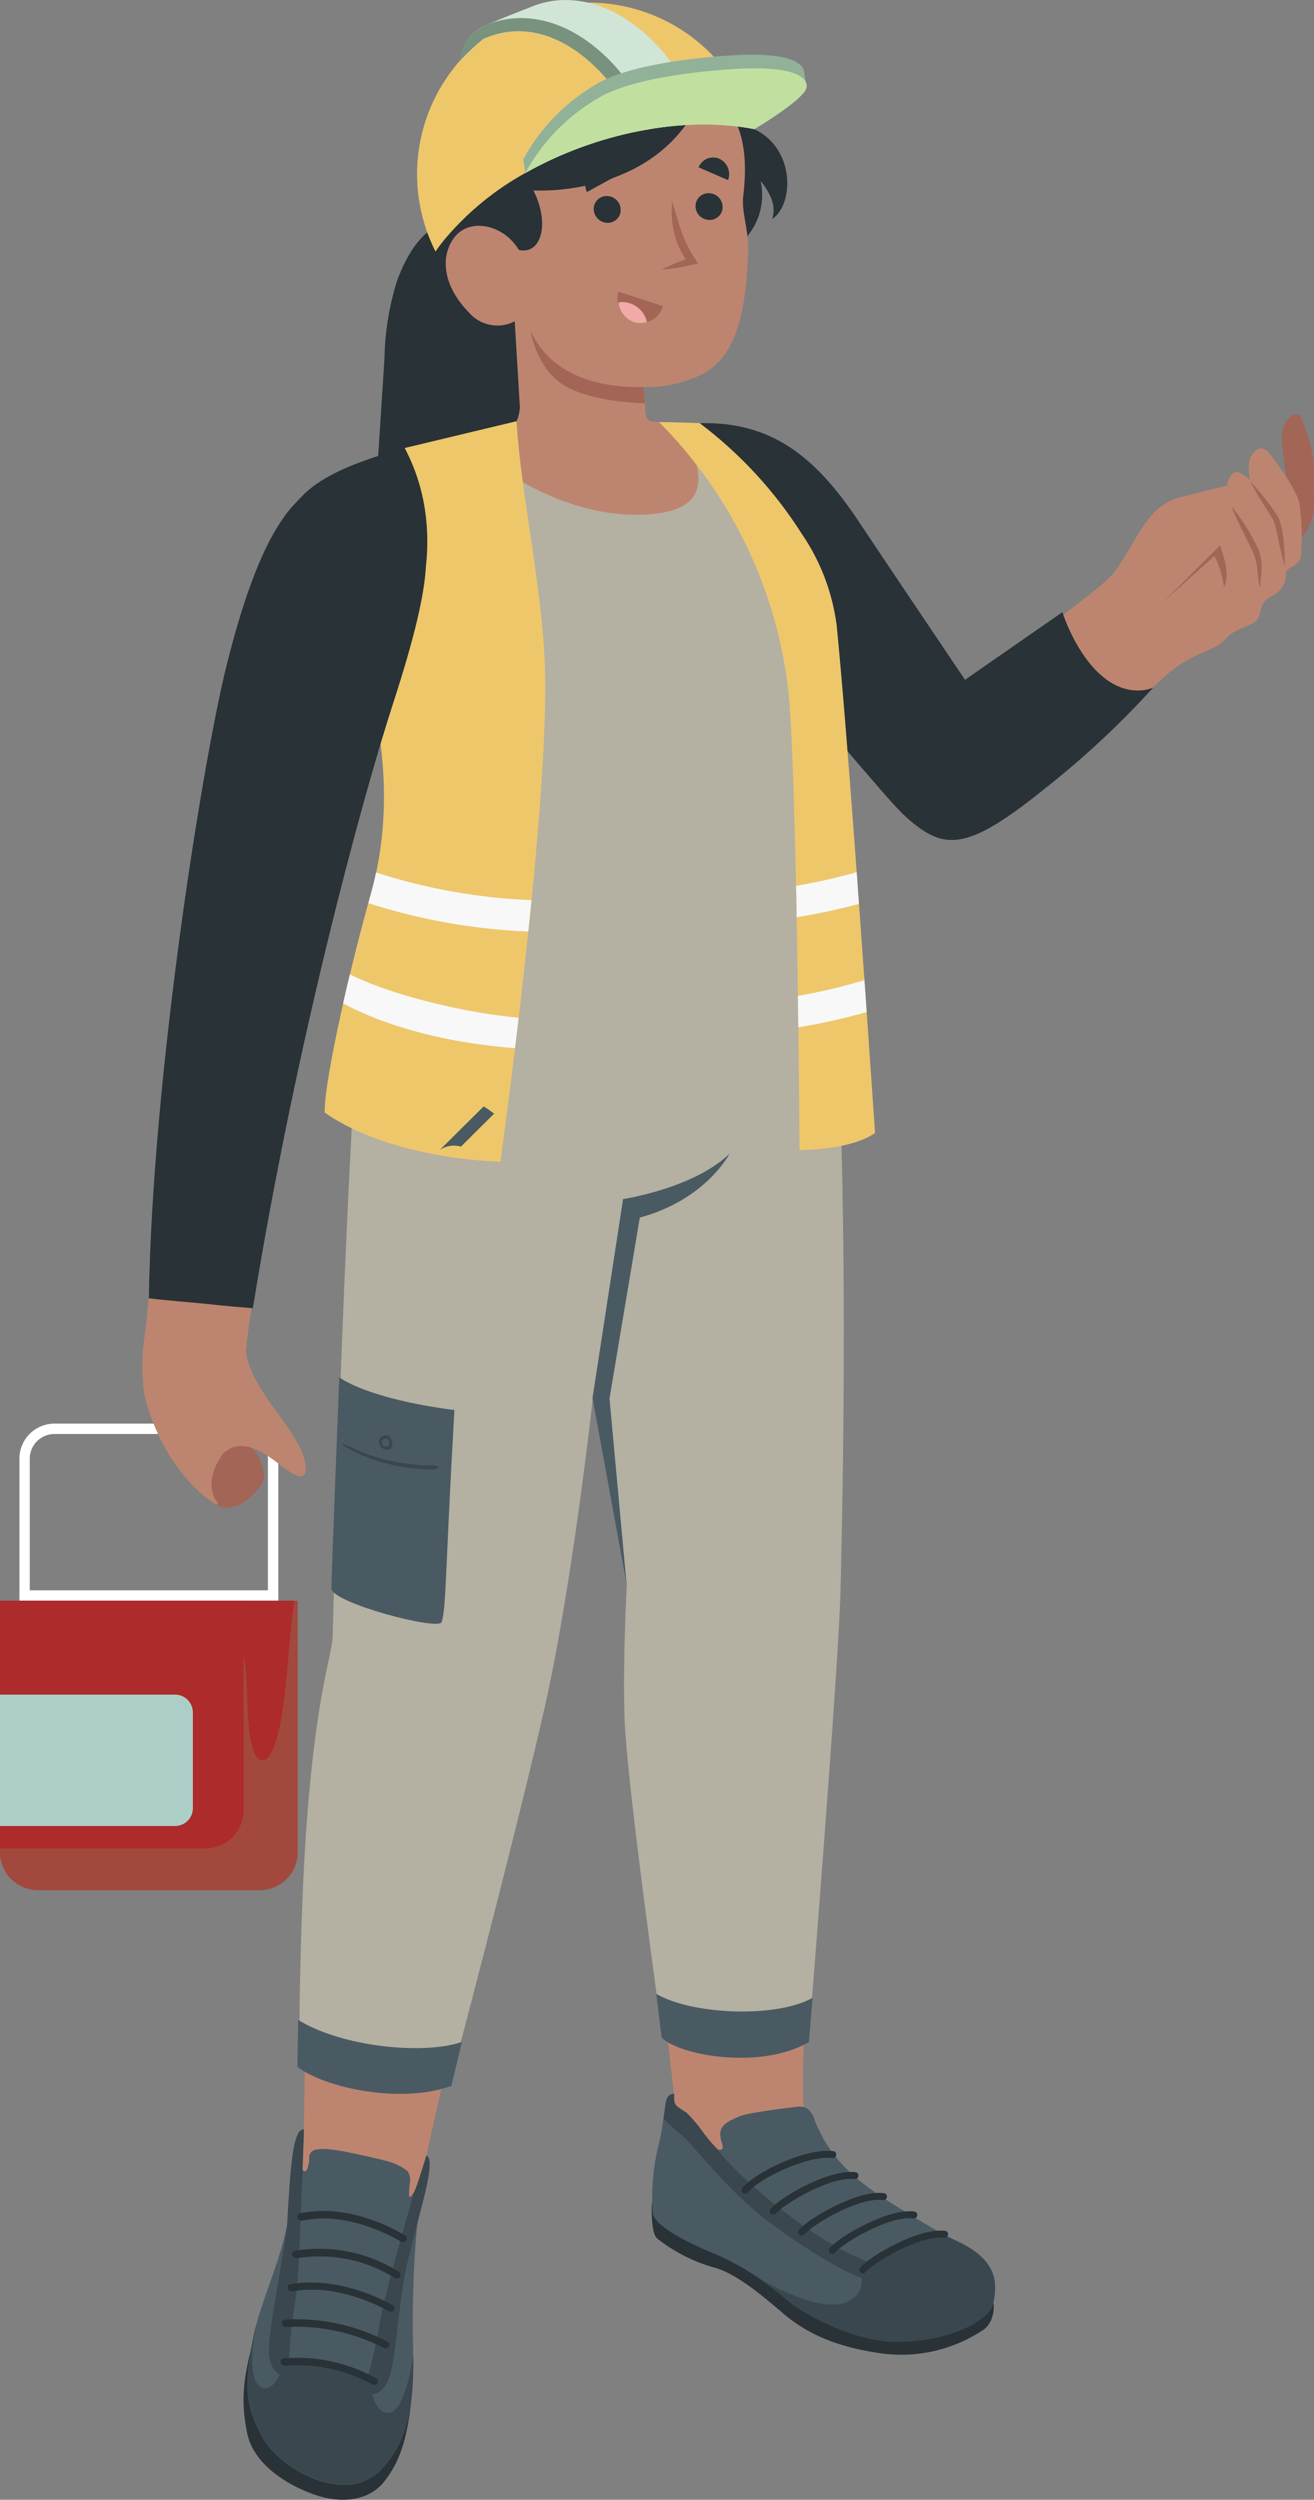<svg xmlns="http://www.w3.org/2000/svg" id="Layer_2" viewBox="0 0 250.77 477.02"><rect x="0" y="0" width="250.77" height="477.02" fill="#808080" stroke="none"/><defs><style>.cls-1{fill:#879c71;opacity:.26;}.cls-1,.cls-2,.cls-3,.cls-4,.cls-5,.cls-6,.cls-7,.cls-8,.cls-9,.cls-10,.cls-11,.cls-12,.cls-13,.cls-14,.cls-15,.cls-16,.cls-17,.cls-18{stroke-width:0px;}.cls-2{fill:#eec76b;}.cls-3{fill:#b4b0a2;}.cls-4{fill:#283237;}.cls-5{fill:#ad2b2b;}.cls-6{fill:#acd0b4;}.cls-7{fill:#495a63;}.cls-8{fill:#abcfc7;}.cls-9{opacity:.45;}.cls-9,.cls-12,.cls-18{isolation:isolate;}.cls-9,.cls-15{fill:#fff;}.cls-10{fill:#3a474e;}.cls-11{fill:#a36556;}.cls-12{opacity:.3;}.cls-12,.cls-18{fill:#000;}.cls-13{fill:#c1e0a0;}.cls-14{fill:#bd856f;}.cls-16{fill:#f8f8f8;}.cls-17{fill:#f1aaa7;}.cls-18{opacity:.15;}</style></defs><g id="Layer_1-2"><g id="freepik--character-1--inject-294"><path class="cls-11" d="M50.42,281.71c-.53-4.39-2.07-5.69-5.86-7.18-3.78-1.49-9.19,7.39-9.19,7.39,0,0,3.66,3.64,5.9,5.16,3.83,2.6,9.36-3.56,9.14-5.37Z"></path><path class="cls-5" d="M0,305.45v47.98c0,4.01,3.25,7.26,7.25,7.26h42.31c4.01,0,7.26-3.25,7.26-7.26v-47.98s-56.82,0-56.82,0Z"></path><path class="cls-15" d="M46.42,273.64c2.6,0,4.71,2.11,4.71,4.71v25.12H5.68v-25.12c0-2.6,2.11-4.71,4.71-4.71h36.02M46.42,271.66H10.4c-3.7,0-6.69,3-6.69,6.69v27.09h49.4v-27.09c0-3.7-3-6.69-6.69-6.69h0Z"></path><path class="cls-1" d="M39.23,352.72c4.01,0,7.26-3.25,7.26-7.26v-40.02h10.33v47.98c0,4.01-3.25,7.26-7.26,7.26H7.25c-4,0-7.25-3.25-7.25-7.26v-.7h39.23Z"></path><path class="cls-8" d="M3.4,323.38h33.42v25.07H3.4C1.52,348.45,0,346.93,0,345.05v-18.28C0,324.9,1.52,323.38,3.4,323.38Z" transform="translate(36.81 671.83) rotate(-180)"></path><path class="cls-5" d="M56.17,305.45h-19.35c.2.76.37,1.73.52,2.67.71,4.39,1.43,8.78,2.14,13.17.79,4.87,2.76,4.3,3.34-.95,0-.04,0-.08.01-.12.44-3.88,1.3-8.07,2.44-7.53,1.04.48,1.62,4.68,1.8,8.44s.17,7.88.78,11c1.03,5.29,3.38,4.68,4.73.45,1.35-4.21,1.96-10.74,2.5-16.92.3-3.45.63-7.01,1.09-10.2Z"></path><path class="cls-5" d="M3.71,305.45v2.35c.71,3.01,2.96,3.95,4.8,4.18,3.29.38,8.83,8.53,12.13,8.7,3.1.16,1.16-10.76,7.77-8.24,3.65,1.39,3.55-4.92,5.89-5.22,2.34-.31,5.06,2.62,5.05,7.15,1.29.03,1.91-2.96,2.29-5.35.2-1.27.58-2.67,1.07-3.57H3.71Z"></path><g id="freepik--Character--inject-294"><g id="freepik--bottom--inject-294"><path class="cls-14" d="M127.96,401.73c-.15,1.78,3.98,11.56,10.14,14.09s18.14-3.67,18.14-3.67c0,0-3-7.82-3-11.98-.18-8.87,1.03-28.16,1.03-28.16l-28.46,2.56,2.8,25.04s-.51.33-.66,2.11Z"></path><path class="cls-4" d="M124.39,420.46s-.27,5.44.99,6.68c3.17,2.5,6.79,4.37,10.66,5.5,4.31,1.02,9.6,5.56,13.38,8.78,3.77,3.22,8.9,6.23,18.45,7.62,7.01,1.04,14.16-.6,20.01-4.6,2.19-1.78,1.9-5.42,1.5-5.42l-64.99-18.56Z"></path><path class="cls-7" d="M129.16,401.89c.6.45,1.22.87,1.87,1.26.99,1,1.91,2.07,2.76,3.19.86,1.26,1.83,2.44,2.89,3.53.27.3.69.51,1.02.3.33-.21.24-.72.12-1.09-.23-.6-.35-1.24-.37-1.89,0-1.8,1.9-2.55,3.58-3.3,1.68-.75,8.97-1.6,10.8-1.83.72-.15,1.46-.07,2.13.22.74.57,1.27,1.37,1.5,2.28,2.95,7.41,7.59,11.31,14.23,15.59,2.46,1.57,9.66,5.95,11.71,6.93,10.84,5.14,9.05,9.99,6.61,14.12-1.96,3.34-10.32,5.47-17.7,5.47-6.25-.06-15.56-4.03-20.06-7.76-4.04-3.55-8.58-6.47-13.48-8.67-4.16-1.65-11.74-5.12-12.22-7.92-.29-4.44.11-8.89,1.18-13.21.69-2.46,1.08-6.8,1.41-8.3.12-.73.76-1.27,1.5-1.26.01.82-.15,1.68.54,2.32Z"></path><path class="cls-10" d="M170.36,446.89c9.54.16,17.02-3.19,18.98-6.52,1.53-5.44.46-9.8-8.01-13.3-.48-.21-1.23-.64-2.13-1.15h0c-3.27.33-15.2,6.31-15.14,7.17.06.87,1.6,3.64-1.78,5.84-5.24,3.43-17.97-4.49-17.97-4.49h0c2.04,1.4,4.01,2.9,5.9,4.49,4.42,3.73,13.94,7.89,20.16,7.95Z"></path><path class="cls-10" d="M136.66,409.87c-1.06-1.09-2.03-2.28-2.89-3.53-.85-1.12-1.77-2.19-2.76-3.19-.64-.37-1.26-.78-1.86-1.23-.64-.67-.49-1.48-.49-2.35-.74,0-1.38.53-1.5,1.26-.15.7-.33,2.01-.52,3.5.93.91,1.99,1.89,3,2.68,2.67,2.17,8.21,9.86,15.38,15.65,6.89,5.57,18.21,12.34,20.13,12.12,1.92-.22,4.84-1.44-1.92-4.22-6.76-2.8-20.82-13.15-26.57-20.68Z"></path><path class="cls-4" d="M165.21,433.56c1.5-1.8,10.3-7.1,14.98-6.53h0c.36.05.7-.21.74-.58.05-.36-.21-.7-.58-.74-4.99-.63-14.2,4.72-16.16,6.99-.09.11-.14.25-.15.39-.02.37.27.69.64.71.2,0,.4-.08.52-.24Z"></path><path class="cls-4" d="M159.34,429.86c1.5-1.81,10.3-7.1,14.98-6.53.36.05.7-.21.74-.58.05-.36-.21-.7-.58-.74-5-.63-14.2,4.72-16.16,6.99-.09.11-.14.25-.15.39-.02.37.27.69.64.71.2,0,.4-.08.52-.24Z"></path><path class="cls-4" d="M153.54,426.35c1.5-1.81,10.3-7.11,14.98-6.53.37.04.7-.22.75-.58,0,0,0,0,0,0,.04-.36-.22-.69-.59-.73-5-.64-14.2,4.7-16.16,6.99,0,0-.01.01-.02.02-.25.26-.24.66.02.91.12.1.27.16.42.16.23.02.45-.07.6-.24Z"></path><path class="cls-4" d="M148.1,422.37c1.57-1.81,10.32-7.11,14.98-6.55,0,0,0,0,.01,0,.36.05.69-.21.74-.57,0,0,0-.02,0-.03.04-.35-.22-.67-.57-.71-4.99-.63-14.21,4.7-16.18,6.98,0,0,0,0-.01.01-.25.26-.25.68.01.93.12.1.27.15.42.15.23.03.45-.05.6-.22Z"></path><path class="cls-4" d="M142.73,418.37c2.4-2.88,11.61-7.13,16.1-6.56,0,0,0,0,.01,0,.37.05.71-.22.75-.59.04-.36-.22-.69-.58-.73-5-.63-14.62,3.8-17.33,7.04,0,0-.01.02-.02.03-.21.28-.16.69.13.9.11.1.26.15.4.15.21.01.41-.08.54-.24Z"></path><path class="cls-14" d="M78.53,420.93c-1.65,1.83-19.44-1.05-21.12-3.8-1.68-2.76.58-10.74.58-10.74l.48-29.72,29.67,4.63-6.79,30.08s-1.18,7.73-2.83,9.56Z"></path><path class="cls-4" d="M47.95,448.05c-1.5,6.17-2.01,10.17-.79,16.21,1.21,6.04,7.71,9.99,12.87,11.79,5.15,1.8,10.35,1.18,13.27-2.47,2.92-3.65,4.33-8.01,5.11-14.77l-30.45-10.75Z"></path><path class="cls-7" d="M57.71,413.72c-.03.25.09.49.31.6.3.09.54-.21.63-.46.21-.6.33-1.22.36-1.86-.02-.35.03-.71.16-1.03.26-.43.7-.72,1.2-.79.91-.13,1.83-.13,2.74,0,1.06.12,2.14.28,3.21.51,2.13.43,5.87,1.21,7.97,1.84,1.25.36,2.43.95,3.46,1.75.46.67.64,1.49.48,2.29-.15.88-.19,1.77-.13,2.65,1.2.12,3.03-6.8,3.22-7.79,1.83.99-1.03,7.29-1.8,14.12-.67,7.77-.89,15.58-.66,23.38,0,9.23-.51,16.39-5.99,22.23-6.73,7.17-19.26.15-22.66-5.84-3.4-5.99-3.7-10.19-1.9-19.17,1.57-7.92,6.02-15.62,7.11-25.46,1.08-9.11.43-14.41,2.58-14.3-.07.55-.22,6.23-.28,7.34Z"></path><path class="cls-10" d="M48.35,446.09c-1.8,9.02-1.45,13.17,1.9,19.17,3.36,6.01,15.94,13.02,22.66,5.84,5.29-5.68,5.99-12.6,5.99-21.43-.03.13-1.59,10.05-4.36,10.71-2.77.66-4.09-4.22-3.5-5.59-9.77-5.08-16.7-4.06-16.7-4.06,0,0-1.93,6.7-4.78,4.63-2.61-1.92-.91-10.51-.64-11.82-.22.81-.43,1.65-.57,2.55Z"></path><path class="cls-10" d="M56.26,439.7c1.02-6.11,1.11-19.25,1.5-26,.03-.72.24-6.9.24-7.02v-.34c-2.14-.1-2.59,7.2-3.21,18.27-.94,7.7-3.4,19.1-3.47,23.83-.07,4.73,3.56,6.31,3.77,3,.15-3.93.54-7.85,1.17-11.73Z"></path><path class="cls-10" d="M74.37,453.48c1.44-4.42,1.65-15.92,3.88-23.61.91-3.88,1.71-6.74,2.41-9.51.7-2.77,2.2-8.57.7-8.99,0,0-1.83,6.08-2.4,7.14-1.8,6.52-5.42,18.66-6.46,24.65-.63,3.85-1.51,7.66-2.62,11.4-.85,3.16,3.04,3.33,4.48-1.09Z"></path><path class="cls-4" d="M72.02,454.81s.02-.03.02-.04c.18-.35.04-.77-.31-.95-5.35-2.98-11.48-4.3-17.58-3.79-.04,0-.07,0-.1.01-.36.07-.58.42-.51.78.13.4.52.66.94.61,5.72-.45,11.45.78,16.48,3.53.09.05.18.09.28.12.29.06.59-.05.78-.28Z"></path><path class="cls-4" d="M74.22,447.81s.02-.04.03-.06c.16-.36,0-.77-.36-.93-6-3.12-12.72-4.57-19.47-4.19-.02,0-.05,0-.07,0-.37.06-.62.4-.56.77.11.41.5.68.93.64,6.38-.31,12.72,1.05,18.41,3.95l.25.1c.31.08.65-.04.84-.3Z"></path><path class="cls-4" d="M55.97,437.22c9.06-1.6,18.09,3.77,18.18,3.77.35.23.82.16,1.08-.16.17-.34.03-.75-.3-.93-.43-.24-9.72-5.72-19.47-4.01-.04,0-.08.01-.12.02-.34.1-.54.46-.43.8.11.29.36.5.66.57l.4-.06Z"></path><path class="cls-4" d="M56.75,430.9c6.4-1,12.95.32,18.47,3.71.34.25.81.22,1.11-.09.02-.02.03-.04.04-.07.19-.33.07-.75-.27-.94-5.89-3.72-12.94-5.15-19.82-4.01-.05,0-.1.02-.15.03-.33.12-.5.48-.38.81.11.29.37.49.67.54.1.02.21.03.31.01Z"></path><path class="cls-4" d="M57.8,423.73c9.35-1.93,18.53,3.97,18.62,3.97.35.24.82.18,1.09-.13.02-.03.03-.05.05-.08.17-.33.04-.74-.29-.91-.4-.27-9.89-6.31-19.97-4.24-.04,0-.08.02-.12.03-.33.12-.51.49-.39.82.11.28.35.48.64.54.12.02.24.02.36,0Z"></path><path class="cls-3" d="M158.53,179.51c3.37,37.64,2.61,95.11,1.87,124.32-.39,14.9-5.99,84.49-5.99,84.49-11.53,9.45-28.08-.46-28.08-.46,0,0-6.7-47.42-7.13-59.79-.39-10.65.43-25.87.43-25.87l-6.49-35.41s-4.01,36.76-9.47,60.26c-5.68,24.83-17.66,69.99-17.66,69.99-11.08,3.94-28.91-3.67-28.91-3.67,0,0-.07-30.11,1.9-51.2,1.83-20,4.13-25.67,4.49-29.72,0,0,1.8-79.62,5.89-132.99l89.14.04Z"></path><path class="cls-7" d="M119.57,302.2l-3.25-35.32,5.78-34.54c12.64-3.4,17.14-12.19,17.14-12.19-6.85,6.64-20.33,8.67-20.33,8.67l-5.83,37.97,6.49,35.41Z"></path><path class="cls-7" d="M56.92,385.46c8.3,5.12,23.74,6.73,31.23,4.21l-2.01,8.37c-9.92,3.58-24.41.25-29.39-3.64l.16-8.94Z"></path><path class="cls-7" d="M125.25,380.49c6.83,3.98,22.84,4.66,29.82.76l-.69,8.42c-9.2,5.38-24.76,2.56-28.11-.84l-1.02-8.34Z"></path><path class="cls-7" d="M86.72,269.08c-1.77,31.09-1.54,37.55-2.43,40.44-.52,1.74-21.04-3.68-21.04-6.41,0-2.73,1.5-40.28,1.5-40.28,0,0,5.03,4.04,21.97,6.25Z"></path><path class="cls-10" d="M83.64,280.18c-.81.26-1.67.32-2.5.18-.87-.03-1.59-.09-2.37-.18-3.08-.31-6.11-1.06-8.99-2.2-1.52-.56-2.97-1.29-4.31-2.2-.15-.06-.13-.25,0-.25,1.36.51,2.67,1.21,4.03,1.75,1.68.62,3.4,1.12,5.15,1.5,1.55.35,3.12.59,4.7.72.75.12,1.5.12,2.25.12.64-.04,1.29.01,1.92.15.13.04.12.3.12.42Z"></path><path class="cls-10" d="M74.64,274.58c-.19-.39-.34-.63-.78-.69-.37-.04-.73.06-1.03.27-.28.2-.46.51-.51.85-.04.57.24,1.12.73,1.41.46.29,1.04.29,1.5,0,.25-.21.37-.53.34-.85,0-.35-.08-.69-.25-.99ZM74.25,275.72c-.25.3-.68.38-1.02.19-.52-.3-.42-1.32.22-1.38.2-.02.4.04.57.15.3.24.39.65.22.99v.04Z"></path></g><g id="freepik--top--inject-294"><path class="cls-4" d="M71.87,91.72l1.5-23.23c.08-5.08.9-10.13,2.43-14.98,1.93-5.17,5.05-10.62,10.92-11.58,3.36-.54,10.99-1.02,13.57,1.74v48.17l-28.41-.12Z"></path><path class="cls-14" d="M136.65,82l15.55,47.83s8.99,10.3,19.47,23.11c4.3,5.23,10.9,9.06,20.15,2.02,10.03-7.66,19.68-15.81,28.89-24.43,7.01-6.87,10.48-5.54,13.3-8.73l6.14-30.6s-8.27,1.98-14.8,3.67c-6.53,1.69-7.76,7.44-12.76,14.42-2.49,3.47-28.58,21.57-28.58,21.57,0,0-11.67-17.51-17.4-24.79-13.66-17.42-20.64-21.72-29.96-24.07Z"></path><path class="cls-11" d="M221.92,114.94l9.83-8.85c.96,1.87,1.59,3.9,1.84,5.99,1.36-2.55.09-5.35-.72-8.03l-10.95,10.89Z"></path><path class="cls-4" d="M151.77,130.79s5.09,6.96,12.15,15.11c5.89,6.79,7.92,9.36,11.02,11.7,6.25,4.75,11.01,3.8,25.06-7.59,7.2-5.71,13.91-12,20.09-18.81,0,0-4.15,2.05-9.08-1.63-5.66-4.27-8.25-12.76-8.25-12.76l-18.59,12.91s-15.14-22.45-20.25-30.15c-8.43-12.73-16.97-19.19-30.45-18.81l18.3,50.04Z"></path><g id="freepik--chest--inject-294"><path class="cls-3" d="M133.04,80.74c5.14,4.96,9.96,10.23,14.45,15.79,8.48,10.35,10.39,13.63,11.05,22.87.46,6.31-5.09,15.67-5.09,15.67,1.09,20.28,4.63,59.73,4.63,59.73-10.39,9.54-61.67,15.02-90.68-2.82,0,0,8.31-30.53,8.21-39.93-.07-6.65-3.65-24.74-4.3-33.61-1.59-22.05,6.13-31.21,9.65-32.82,7.76-3.52,38.61-5.23,38.61-5.23l13.47.34Z"></path></g><path class="cls-4" d="M110.16,2.26c7.32-1.6,15.89,2.49,21.52,6.77,1.95,1.47,3.76,3.12,5.41,4.93.83.91,1.6,1.86,2.32,2.86.67,1.08,1.22,2.23,1.63,3.43.6,1.39,1.5,3.71,2.91,4.39,7.91,3.79,7.55,14.41,3.42,17.16.4-1.27.34-2.64-.16-3.88-.49-1.22-1.19-2.36-2.05-3.36.79,3.53-.02,7.23-2.22,10.11-.56.93-1.38,1.66-2.37,2.11-.94.27-1.87-.04-2.79.49-1.17.69-2.05,1.59-3.31,2.41-1.26.82-2.53,1.56-3.82,2.32l-13.91,8.19-17.97,10.48c-.52-7.56-12.51-9.65-17-27.38-2.37-9.18.04-25.48,10.02-26.59,2.38-8.21,10.56-12.7,18.38-14.47Z"></path><path class="cls-14" d="M94.26,82.74c-3.62.54-4.94.76-4.94.76,3.49,5.27,19.97,16.7,36.44,14.44,14.98-2.07,3-17.21,3-17.21l-3-.18c-1.98-.1-2.52-.18-2.62-2.47h0l-.34-4.21c4.07.11,8.1-.83,11.71-2.71,4.28-2.64,7.83-7.67,8.27-23.31.12-3.97-1.3-7.4-.94-10.39.96-7.91-.37-11.82-1.38-14.15-.26-.51-.6-.97-1-1.37-2.05-2.02-5.35-1.99-7.37.07-9.6,15.74-30.3,14.33-30.3,14.33,3.22,6.26,1.51,12.37-2.77,11.35-2.83-4.79-9.35-6.29-12.34-2.35-2.68,3.56-2.2,9.12,2.73,14.21,2.16,2.58,5.83,3.32,8.82,1.77l.99,16.48c-.31,3.07-1.32,4.4-4.94,4.94Z"></path><path class="cls-11" d="M120.99,61.41s.08.03.13.04c2.33.66,4.76-.7,5.41-3.03l-8.49-2.76c-.71,2.4.59,4.93,2.95,5.75Z"></path><path class="cls-17" d="M118,57.74c.22,1.71,1.38,3.15,3,3.73.81.25,1.67.25,2.47,0-.5-2.28-2.55-3.89-4.88-3.83-.2.02-.39.06-.58.1Z"></path><path class="cls-4" d="M137.29,30.3s-.05-.02-.07-.03c-1.54-.62-3.28.13-3.9,1.66l5.63,2.44c.59-1.58-.13-3.35-1.66-4.07Z"></path><path class="cls-4" d="M132.77,38.97c.19-1.34,1.44-2.27,2.78-2.08,1.41.15,2.45,1.39,2.35,2.8,0,.03,0,.07,0,.1-.16,1.36-1.39,2.32-2.75,2.16-1.44-.12-2.51-1.38-2.4-2.82,0-.06.01-.11.02-.17Z"></path><path class="cls-4" d="M113.37,32.32s.09-.05.13-.07c1.49-.72,3.28-.1,4,1.39l-5.48,3c-.77-1.57-.18-3.46,1.35-4.31Z"></path><path class="cls-4" d="M113.31,39.59c.17-1.36,1.41-2.33,2.78-2.16,1.42.15,2.46,1.4,2.35,2.82,0,.03,0,.07,0,.1-.16,1.36-1.39,2.32-2.75,2.16-1.42-.15-2.47-1.39-2.38-2.82,0-.03,0-.07.01-.1Z"></path><path class="cls-11" d="M123.08,76.97s-11.13-.15-16.28-4.01c-4.6-3.46-5.56-9.87-5.56-9.87,3.06,6.83,10.23,10.98,21.55,10.78l.28,3.1Z"></path><path class="cls-2" d="M133.52,80.74c7.7,5.8,14.3,12.95,19.47,21.09,3.61,5.26,5.9,11.3,6.7,17.63,1.92,19.53,4.64,57.79,7.31,96.73-4.57,3.3-14.41,3.3-14.41,3.3,0,0-.45-70.34-2.1-87.34-2.17-19.51-10.89-37.71-24.73-51.63l7.76.22Z"></path><path class="cls-16" d="M163.49,166.43c-3.81,1.08-7.67,1.95-11.58,2.61.12,1.96.12,3.97.12,5.99,4.01-.64,7.98-1.49,11.89-2.55-.15-2.05-.31-4.07-.43-6.05Z"></path><path class="cls-16" d="M152.36,196.03c4.4-.71,8.75-1.68,13.03-2.91-.13-2.04-.28-4.07-.42-6.08-4.17,1.25-8.41,2.25-12.7,3,.03,2.07.06,4.09.09,5.99Z"></path><path class="cls-2" d="M77.23,85.48c-7.41,11.13-10.11,30.99-6.35,46.93,3.76,15.94,2.65,28.68-.25,38.73-2.91,10.05-8.75,34.27-8.67,41.16,12.91,9.08,33.54,9.38,33.54,9.38,0,0,8.9-63.58,8.55-92.25-.19-15.82-4.58-34.4-5.48-49.05l-21.33,5.11Z"></path><path class="cls-16" d="M98.99,194.2c-11.43-1-25.43-4.78-32.22-8.27-.46,1.89-.87,3.7-1.29,5.54,5.21,2.82,15.91,7.23,32.8,8.55.22-1.84.46-3.82.7-5.83Z"></path><path class="cls-16" d="M70.29,172.34c9.88,3.18,20.15,5,30.53,5.42.21-2.01.42-4,.61-5.99-10.08-.4-20.06-2.17-29.66-5.27-.34,1.65-.73,3.15-1.15,4.64-.1.37-.22.75-.33,1.2Z"></path><path class="cls-2" d="M96.24,4.73c15.74-8.89,35.72-3.34,44.61,12.4,1.36,2.35,2.41,4.87,3.12,7.49-13.72-2.67-30.44.88-43.68,8.37h0c-5.73,3.17-10.85,7.33-15.11,12.3-.74.86-1.43,1.77-2.07,2.71-1.43-2.83-2.44-5.86-3-8.99-2.46-13.69,4.01-27.44,16.12-34.29Z"></path><path class="cls-6" d="M87.95,11.53c1.35-1.45,2.79-2.81,4.31-4.07,1.42-.66,2.94-1.09,4.49-1.3.55-.1,1.11-.15,1.68-.16,11.94-.39,21.58,12.75,23.08,19.08l2.77-.48,8.52-3.44c-2.22-6.83-6.58-12.76-12.45-16.91-7.49-5.23-14.35-4.76-18.51-3.12-.63.25-8.75,3.37-10.25,4.28-2.19,1.27-3.57,3.59-3.65,6.13Z"></path><path class="cls-9" d="M87.95,11.53c1.35-1.45,2.79-2.81,4.31-4.07,1.42-.66,2.94-1.09,4.49-1.3.55-.1,1.11-.15,1.68-.16,11.94-.39,21.58,12.75,23.08,19.08l2.77-.48,8.52-3.44c-2.22-6.83-6.58-12.76-12.45-16.91-7.49-5.23-14.35-4.76-18.51-3.12-.63.25-8.75,3.37-10.25,4.28-2.19,1.27-3.57,3.59-3.65,6.13Z"></path><path class="cls-6" d="M124.27,24.59c-2.2-6.83-6.56-12.75-12.42-16.9-8.67-6.04-16.46-4.48-20.24-2.29-2.21,1.26-3.62,3.57-3.73,6.11,1.36-1.45,2.81-2.81,4.34-4.07,14.65-6.53,27.47,10.26,29.28,17.64l2.76-.49Z"></path><path class="cls-12" d="M124.27,24.59c-2.2-6.83-6.56-12.75-12.42-16.9-8.67-6.04-16.46-4.48-20.24-2.29-2.21,1.26-3.62,3.57-3.73,6.11,1.36-1.45,2.81-2.81,4.34-4.07,14.65-6.53,27.47,10.26,29.28,17.64l2.76-.49Z"></path><path class="cls-6" d="M100.25,32.96c13.24-7.52,29.9-11.04,43.68-8.37,0,0,8.3-4.91,9.8-7.49.17-.32.23-.68.15-1.03-.09-.39-.43-2.13-.43-2.5-.34-1.59-3.03-3.68-13.82-3-6.17.39-19.89,1.66-26.3,5.78-5.68,3.4-10.34,8.26-13.48,14.08l.42,2.53Z"></path><path class="cls-18" d="M100.25,32.96c13.24-7.52,29.9-11.04,43.68-8.37,0,0,8.3-4.91,9.8-7.49.17-.32.23-.68.15-1.03-.09-.39-.43-2.13-.43-2.5-.34-1.59-3.03-3.68-13.82-3-6.17.39-19.89,1.66-26.3,5.78-5.68,3.4-10.34,8.26-13.48,14.08l.42,2.53Z"></path><path class="cls-6" d="M113.79,18.96c6.41-4.1,20.13-5.39,26.3-5.78,13.36-.85,14.42,2.47,13.66,3.97-1.42,2.55-9.8,7.49-9.8,7.49-13.72-2.67-30.44.88-43.68,8.37,3.16-5.81,7.83-10.67,13.51-14.05Z"></path><path class="cls-13" d="M113.79,18.96c6.41-4.1,20.13-5.39,26.3-5.78,13.36-.85,14.42,2.47,13.66,3.97-1.42,2.55-9.8,7.49-9.8,7.49-13.72-2.67-30.44.88-43.68,8.37,3.16-5.81,7.83-10.67,13.51-14.05Z"></path><path class="cls-7" d="M87.97,218.8l6.32-6.28c-.63-.51-1.3-.97-1.99-1.38l-8.34,8.27c1.19-.77,2.65-1,4.01-.61Z"></path><path class="cls-11" d="M245.43,90.72s-.6-3.91-.82-6.9c-.22-3,2.41-6.01,3.65-4.21,1.09,2.51,1.87,5.14,2.32,7.83.18,1.56.12,3.37.18,7.4.06,4.03-.28,5.05-3.28,8.99l-2.05-13.11Z"></path><path class="cls-14" d="M231.46,115.03l2.38-3.44c.82-2.38-.46-6.5-1.69-9.39-.94-1.72-1.24-3.72-.84-5.65.67-1.77,2.05-2.08,3.67,0-1.59-3.22-.61-5.65.6-6.41.91-.58,3.07,1.6,3.07,1.6-.42-1.36-.47-2.81-.13-4.19.67-1.45,2.11-3.1,3.82-.93,1.71,2.17,5.3,7.22,5.65,9.5.47,3.25.57,6.55.31,9.83-.51,2.56-3.06,2.17-2.88,3.53.05,1.81-1,3.48-2.65,4.22-2.08,1.2-1.75,1.5-2.43,3.76-.67,2.26-3.97,1.83-6.34,4.34l-2.55-6.77Z"></path><path class="cls-11" d="M240.83,95.74c.76,1.27,1.66,2.53,2.26,3.74.24.66.42,1.34.55,2.04l.48,2.17c.3,1.47.66,2.88,1.06,4.37.04-1.5-.02-3-.18-4.49-.12-1.53-.41-3.03-.87-4.49-.75-1.33-1.61-2.6-2.58-3.77-.93-1.18-1.9-2.32-2.91-3.46.64,1.34,1.37,2.64,2.17,3.89Z"></path><path class="cls-11" d="M240.79,107.94c-.06-1.48-.46-2.92-1.17-4.22-1.28-2.54-2.83-4.94-4.63-7.14,1.03,2.67,2.37,5.15,3.59,7.65.65,1.18,1.1,2.46,1.3,3.79.16,1.35.25,2.8.54,4.19.21-1.41.33-2.84.36-4.27Z"></path><path class="cls-11" d="M128.27,38.49c-.11,1.03-.12,2.05-.05,3.08.04.51.11,1.03.17,1.54.09.51.2,1.02.31,1.53.14.5.29,1.01.45,1.5l.61,1.46.79,1.38c.3.44.64.86.96,1.28l.37-1.14c-.96.31-1.9.67-2.84,1.05-.94.38-1.87.79-2.78,1.28,1.03-.06,2.04-.19,3.04-.36,1-.16,1.99-.36,2.97-.59l.94-.22-.57-.92c-.25-.41-.5-.81-.77-1.2l-.67-1.27-.6-1.32c-.16-.46-.34-.91-.53-1.36-.15-.47-.3-.93-.47-1.4-.14-.47-.28-.95-.44-1.43-.13-.48-.28-.96-.43-1.44-.14-.49-.29-.98-.46-1.47Z"></path><path class="cls-14" d="M41.05,286.1c-1.41-2.97-.47-5.78,1.4-8.59,3.74-3.74,8.42,0,11.69,2.57,2.34,1.64,4.21,2.57,4.21.23,0-6.55-10.29-14.03-11.43-22.4.11-1.43.37-3.46.72-5.88,1.76-12.1,5.97-34.01,7.6-40.11-1.26-1.19-.78-.67-2.21-1.64-2.35-1.6-4.87-2.93-7.48-4.04-2.58-1.11-5.25-2-7.97-2.71-1.81-.47-1.05.86-2.9.55-.14.63-.28,1.29-.4,2.01-2.38,14.21-4.36,27.8-5.77,40.5-.28,2.54-.54,5.04-.77,7.51-.36,2.03-.55,4.08-.58,6.13-.03,2.05.12,4.1.44,6.11,1.74,7.41,6.41,15.83,12.97,20.36.09.07.43.27.69.34.35.1.55-.03-.23-.97Z"></path><path class="cls-4" d="M43.27,126.86c3.64-14.57,7.31-23.15,10.81-28.02.93-1.41,2.03-2.59,3.68-4.27,3.97-4.09,11.02-6.7,19.47-9.09,4.15,7.89,4.81,15.83,4.04,22.78-.3,5.24-2.12,13.27-6.21,25.84-6.11,18.79-18.67,65.35-26.8,115.53-2.86-.21-5.71-.46-8.56-.78-2.83-.31-8.48-.72-11.29-1.11.64-42.22,10.22-102.31,14.86-120.88Z"></path></g></g></g></g></svg>